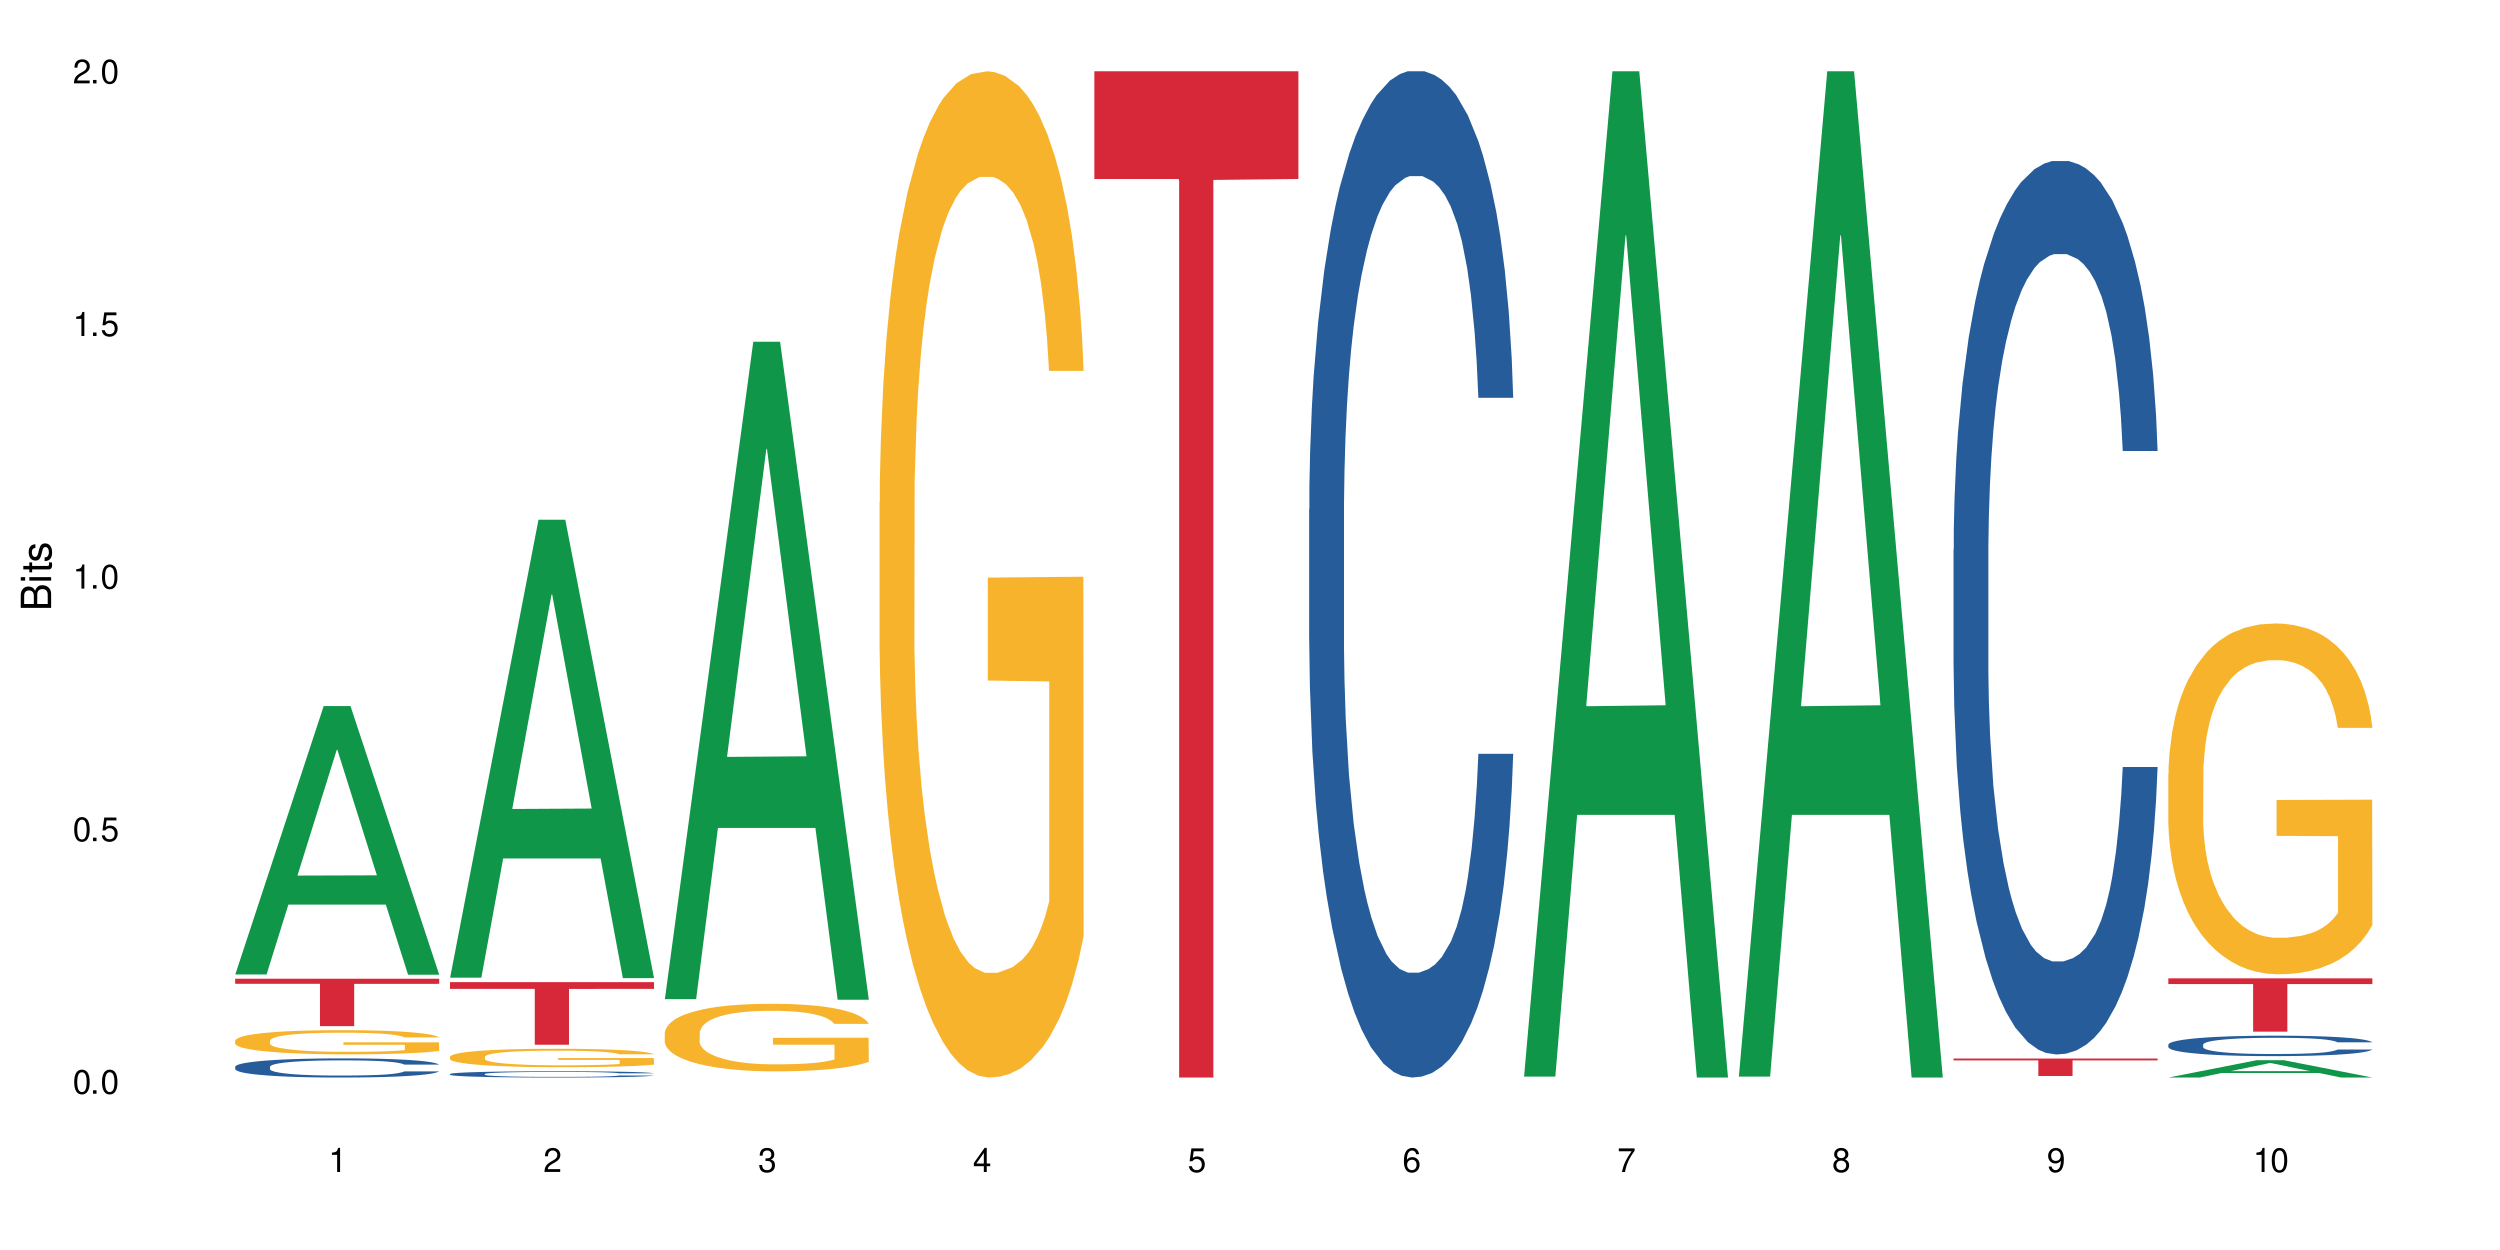 <?xml version="1.0" encoding="UTF-8"?>
<svg xmlns="http://www.w3.org/2000/svg" xmlns:xlink="http://www.w3.org/1999/xlink" width="720" height="360" viewBox="0 0 720 360">
<defs>
<g>
<g id="glyph-0-0">
</g>
<g id="glyph-0-1">
<path d="M 2.641 -6.938 C 2 -6.938 1.422 -6.656 1.078 -6.172 C 0.641 -5.562 0.406 -4.641 0.406 -3.359 C 0.406 -1.016 1.188 0.219 2.641 0.219 C 4.078 0.219 4.859 -1.016 4.859 -3.297 C 4.859 -4.641 4.656 -5.547 4.203 -6.172 C 3.844 -6.656 3.281 -6.938 2.641 -6.938 Z M 2.641 -6.188 C 3.547 -6.188 4 -5.25 4 -3.375 C 4 -1.406 3.562 -0.484 2.625 -0.484 C 1.734 -0.484 1.281 -1.438 1.281 -3.344 C 1.281 -5.25 1.734 -6.188 2.641 -6.188 Z M 2.641 -6.188 "/>
</g>
<g id="glyph-0-2">
<path d="M 1.828 -1 L 0.828 -1 L 0.828 0 L 1.828 0 Z M 1.828 -1 "/>
</g>
<g id="glyph-0-3">
<path d="M 4.562 -6.797 L 1.062 -6.797 L 0.547 -3.094 L 1.328 -3.094 C 1.719 -3.562 2.047 -3.734 2.578 -3.734 C 3.484 -3.734 4.062 -3.109 4.062 -2.094 C 4.062 -1.125 3.484 -0.531 2.578 -0.531 C 1.828 -0.531 1.375 -0.906 1.188 -1.672 L 0.328 -1.672 C 0.453 -1.109 0.547 -0.844 0.75 -0.594 C 1.125 -0.078 1.828 0.219 2.594 0.219 C 3.969 0.219 4.922 -0.781 4.922 -2.219 C 4.922 -3.562 4.031 -4.484 2.719 -4.484 C 2.25 -4.484 1.859 -4.359 1.469 -4.062 L 1.734 -5.969 L 4.562 -5.969 Z M 4.562 -6.797 "/>
</g>
<g id="glyph-0-4">
<path d="M 2.484 -4.938 L 2.484 0 L 3.328 0 L 3.328 -6.938 L 2.766 -6.938 C 2.469 -5.875 2.281 -5.734 0.984 -5.562 L 0.984 -4.938 Z M 2.484 -4.938 "/>
</g>
<g id="glyph-0-5">
<path d="M 4.859 -0.828 L 1.281 -0.828 C 1.359 -1.406 1.672 -1.781 2.5 -2.281 L 3.469 -2.828 C 4.406 -3.344 4.906 -4.062 4.906 -4.906 C 4.906 -5.484 4.672 -6.031 4.266 -6.406 C 3.859 -6.766 3.375 -6.938 2.719 -6.938 C 1.859 -6.938 1.219 -6.625 0.844 -6.031 C 0.609 -5.672 0.5 -5.234 0.484 -4.531 L 1.328 -4.531 C 1.359 -5.016 1.406 -5.281 1.531 -5.516 C 1.75 -5.938 2.188 -6.203 2.703 -6.203 C 3.469 -6.203 4.031 -5.641 4.031 -4.891 C 4.031 -4.344 3.719 -3.859 3.125 -3.516 L 2.234 -3 C 0.812 -2.172 0.406 -1.531 0.328 -0.016 L 4.859 -0.016 Z M 4.859 -0.828 "/>
</g>
<g id="glyph-0-6">
<path d="M 2.125 -3.188 L 2.578 -3.188 C 3.5 -3.188 3.984 -2.766 3.984 -1.922 C 3.984 -1.062 3.469 -0.531 2.594 -0.531 C 1.656 -0.531 1.203 -1 1.156 -2.016 L 0.312 -2.016 C 0.344 -1.453 0.438 -1.094 0.609 -0.781 C 0.953 -0.109 1.625 0.219 2.547 0.219 C 3.953 0.219 4.859 -0.625 4.859 -1.938 C 4.859 -2.828 4.516 -3.297 3.703 -3.594 C 4.344 -3.844 4.656 -4.328 4.656 -5.031 C 4.656 -6.219 3.875 -6.938 2.578 -6.938 C 1.203 -6.938 0.484 -6.172 0.453 -4.703 L 1.297 -4.703 C 1.312 -5.125 1.344 -5.359 1.453 -5.578 C 1.641 -5.969 2.062 -6.203 2.594 -6.203 C 3.344 -6.203 3.797 -5.75 3.797 -5 C 3.797 -4.516 3.609 -4.219 3.25 -4.047 C 3.016 -3.953 2.703 -3.922 2.125 -3.906 Z M 2.125 -3.188 "/>
</g>
<g id="glyph-0-7">
<path d="M 3.141 -1.672 L 3.141 0 L 3.984 0 L 3.984 -1.672 L 4.984 -1.672 L 4.984 -2.438 L 3.984 -2.438 L 3.984 -6.938 L 3.359 -6.938 L 0.266 -2.578 L 0.266 -1.672 Z M 3.141 -2.438 L 1 -2.438 L 3.141 -5.5 Z M 3.141 -2.438 "/>
</g>
<g id="glyph-0-8">
<path d="M 4.781 -5.125 C 4.609 -6.266 3.891 -6.938 2.844 -6.938 C 2.094 -6.938 1.422 -6.578 1.031 -5.953 C 0.594 -5.266 0.406 -4.422 0.406 -3.172 C 0.406 -2 0.578 -1.25 0.984 -0.641 C 1.359 -0.078 1.953 0.219 2.703 0.219 C 3.984 0.219 4.922 -0.75 4.922 -2.094 C 4.922 -3.375 4.062 -4.281 2.844 -4.281 C 2.172 -4.281 1.641 -4.031 1.281 -3.516 C 1.281 -5.234 1.828 -6.188 2.797 -6.188 C 3.391 -6.188 3.797 -5.797 3.938 -5.125 Z M 2.734 -3.531 C 3.547 -3.531 4.062 -2.953 4.062 -2.031 C 4.062 -1.156 3.484 -0.531 2.703 -0.531 C 1.922 -0.531 1.328 -1.188 1.328 -2.078 C 1.328 -2.938 1.906 -3.531 2.734 -3.531 Z M 2.734 -3.531 "/>
</g>
<g id="glyph-0-9">
<path d="M 4.984 -6.797 L 0.438 -6.797 L 0.438 -5.969 L 4.109 -5.969 C 2.5 -3.656 1.828 -2.234 1.328 0 L 2.219 0 C 2.594 -2.172 3.453 -4.047 4.984 -6.094 Z M 4.984 -6.797 "/>
</g>
<g id="glyph-0-10">
<path d="M 3.75 -3.656 C 4.469 -4.094 4.688 -4.438 4.688 -5.078 C 4.688 -6.172 3.844 -6.938 2.641 -6.938 C 1.438 -6.938 0.594 -6.172 0.594 -5.094 C 0.594 -4.438 0.812 -4.094 1.516 -3.656 C 0.734 -3.266 0.359 -2.703 0.359 -1.922 C 0.359 -0.656 1.281 0.219 2.641 0.219 C 3.984 0.219 4.922 -0.656 4.922 -1.922 C 4.922 -2.703 4.531 -3.266 3.75 -3.656 Z M 2.641 -6.188 C 3.359 -6.188 3.812 -5.75 3.812 -5.062 C 3.812 -4.406 3.344 -3.984 2.641 -3.984 C 1.922 -3.984 1.453 -4.406 1.453 -5.078 C 1.453 -5.75 1.922 -6.188 2.641 -6.188 Z M 2.641 -3.266 C 3.484 -3.266 4.062 -2.719 4.062 -1.906 C 4.062 -1.078 3.484 -0.531 2.625 -0.531 C 1.797 -0.531 1.219 -1.094 1.219 -1.906 C 1.219 -2.719 1.781 -3.266 2.641 -3.266 Z M 2.641 -3.266 "/>
</g>
<g id="glyph-0-11">
<path d="M 0.516 -1.578 C 0.672 -0.453 1.406 0.219 2.438 0.219 C 3.188 0.219 3.859 -0.141 4.266 -0.766 C 4.688 -1.453 4.891 -2.297 4.891 -3.547 C 4.891 -4.719 4.703 -5.453 4.312 -6.078 C 3.938 -6.641 3.344 -6.938 2.594 -6.938 C 1.297 -6.938 0.359 -5.969 0.359 -4.625 C 0.359 -3.344 1.234 -2.453 2.453 -2.453 C 3.094 -2.453 3.578 -2.672 4.016 -3.203 C 4 -1.484 3.469 -0.531 2.5 -0.531 C 1.906 -0.531 1.484 -0.906 1.359 -1.578 Z M 2.578 -6.203 C 3.375 -6.203 3.969 -5.531 3.969 -4.641 C 3.969 -3.797 3.391 -3.188 2.547 -3.188 C 1.734 -3.188 1.234 -3.766 1.234 -4.688 C 1.234 -5.562 1.797 -6.203 2.578 -6.203 Z M 2.578 -6.203 "/>
</g>
<g id="glyph-1-0">
</g>
<g id="glyph-1-1">
<path d="M 0 -0.953 L 0 -4.891 C 0 -5.719 -0.234 -6.344 -0.734 -6.797 C -1.188 -7.234 -1.812 -7.469 -2.5 -7.469 C -3.547 -7.469 -4.188 -7 -4.625 -5.875 C -4.984 -6.688 -5.625 -7.094 -6.531 -7.094 C -7.172 -7.094 -7.734 -6.859 -8.141 -6.391 C -8.562 -5.922 -8.75 -5.344 -8.75 -4.5 L -8.75 -0.953 Z M -4.984 -2.062 L -7.766 -2.062 L -7.766 -4.219 C -7.766 -4.844 -7.688 -5.203 -7.453 -5.5 C -7.219 -5.812 -6.859 -5.969 -6.375 -5.969 C -5.891 -5.969 -5.531 -5.812 -5.297 -5.5 C -5.062 -5.203 -4.984 -4.844 -4.984 -4.219 Z M -0.984 -2.062 L -4 -2.062 L -4 -4.781 C -4 -5.766 -3.438 -6.359 -2.484 -6.359 C -1.547 -6.359 -0.984 -5.766 -0.984 -4.781 Z M -0.984 -2.062 "/>
</g>
<g id="glyph-1-2">
<path d="M -6.281 -1.797 L -6.281 -0.797 L 0 -0.797 L 0 -1.797 Z M -8.75 -1.797 L -8.75 -0.797 L -7.484 -0.797 L -7.484 -1.797 Z M -8.75 -1.797 "/>
</g>
<g id="glyph-1-3">
<path d="M -6.281 -3.047 L -6.281 -2.016 L -8.016 -2.016 L -8.016 -1.016 L -6.281 -1.016 L -6.281 -0.172 L -5.469 -0.172 L -5.469 -1.016 L -0.719 -1.016 C -0.078 -1.016 0.281 -1.453 0.281 -2.234 C 0.281 -2.5 0.25 -2.719 0.188 -3.047 L -0.641 -3.047 C -0.609 -2.906 -0.594 -2.766 -0.594 -2.562 C -0.594 -2.141 -0.719 -2.016 -1.156 -2.016 L -5.469 -2.016 L -5.469 -3.047 Z M -6.281 -3.047 "/>
</g>
<g id="glyph-1-4">
<path d="M -4.531 -5.25 C -5.766 -5.25 -6.469 -4.422 -6.469 -2.969 C -6.469 -1.516 -5.719 -0.562 -4.547 -0.562 C -3.562 -0.562 -3.094 -1.062 -2.734 -2.562 L -2.516 -3.484 C -2.344 -4.188 -2.094 -4.469 -1.641 -4.469 C -1.047 -4.469 -0.641 -3.875 -0.641 -3 C -0.641 -2.453 -0.797 -2 -1.062 -1.75 C -1.25 -1.594 -1.422 -1.531 -1.875 -1.469 L -1.875 -0.406 C -0.422 -0.453 0.281 -1.266 0.281 -2.922 C 0.281 -4.5 -0.5 -5.516 -1.719 -5.516 C -2.656 -5.516 -3.172 -4.984 -3.469 -3.734 L -3.703 -2.766 C -3.891 -1.953 -4.156 -1.609 -4.594 -1.609 C -5.188 -1.609 -5.547 -2.125 -5.547 -2.938 C -5.547 -3.75 -5.203 -4.172 -4.531 -4.203 Z M -4.531 -5.25 "/>
</g>
</g>
</defs>
<rect x="-72" y="-36" width="864" height="432" fill="rgb(100%, 100%, 100%)" fill-opacity="1"/>
<path fill-rule="nonzero" fill="rgb(6.275%, 58.824%, 28.235%)" fill-opacity="1" d="M 67.73 280.648 L 67.793 280.574 L 93.223 203.34 L 100.945 203.34 L 126.5 280.723 L 117.52 280.723 L 111.117 260.523 L 83.051 260.523 L 76.773 280.648 L 67.73 280.648 L 85.75 252.168 L 108.543 252.094 L 97.176 215.984 L 97.051 215.91 L 96.926 216.129 L 85.688 252.094 L 85.75 252.168 Z M 67.73 280.648 "/>
<path fill-rule="nonzero" fill="rgb(14.51%, 36.078%, 60%)" fill-opacity="1" d="M 67.73 307.215 L 67.801 307.211 L 67.801 307.09 L 68.02 306.898 L 68.52 306.656 L 69.02 306.488 L 70.312 306.191 L 72.102 305.906 L 73.965 305.684 L 75.328 305.551 L 76.547 305.449 L 79.34 305.266 L 81.133 305.168 L 83.066 305.082 L 85.434 304.996 L 87.152 304.945 L 91.023 304.867 L 93.891 304.832 L 96.113 304.816 L 100.914 304.816 L 103.781 304.836 L 105.859 304.859 L 108.152 304.902 L 110.086 304.945 L 113.457 305.059 L 116.465 305.199 L 117.828 305.281 L 119.977 305.438 L 121.625 305.586 L 122.773 305.719 L 124.062 305.906 L 125.207 306.133 L 126.07 306.391 L 126.5 306.605 L 116.465 306.605 L 115.965 306.402 L 115.391 306.246 L 114.316 306.043 L 113.238 305.895 L 111.734 305.75 L 110.375 305.652 L 108.512 305.559 L 106.863 305.496 L 105.141 305.449 L 103.492 305.422 L 100.34 305.391 L 96.684 305.391 L 95.324 305.402 L 92.527 305.441 L 91.023 305.477 L 88.871 305.547 L 87.367 305.613 L 85.578 305.715 L 84.359 305.801 L 82.852 305.93 L 81.777 306.047 L 80.559 306.211 L 79.844 306.34 L 79.199 306.48 L 78.625 306.645 L 78.195 306.824 L 77.906 307.008 L 77.766 307.191 L 77.766 307.973 L 77.906 308.152 L 78.266 308.367 L 79.199 308.672 L 80.559 308.941 L 82.137 309.152 L 83.641 309.305 L 84.5 309.375 L 85.648 309.453 L 87.441 309.555 L 90.02 309.656 L 91.523 309.695 L 93.816 309.738 L 96.184 309.758 L 99.336 309.758 L 102.133 309.738 L 103.996 309.711 L 105.93 309.672 L 108.582 309.586 L 110.23 309.504 L 111.664 309.41 L 112.738 309.312 L 113.457 309.234 L 114.531 309.078 L 115.391 308.906 L 116.035 308.73 L 116.465 308.559 L 126.5 308.559 L 126.07 308.758 L 125.422 308.957 L 124.777 309.102 L 123.777 309.277 L 122.629 309.434 L 120.98 309.609 L 119.617 309.727 L 117.828 309.852 L 116.18 309.949 L 114.387 310.035 L 111.734 310.137 L 110.016 310.188 L 108.152 310.23 L 105.93 310.273 L 103.137 310.309 L 100.125 310.328 L 97.328 310.332 L 94.32 310.324 L 92.098 310.301 L 89.16 310.258 L 85.504 310.168 L 82.852 310.07 L 80.773 309.973 L 78.984 309.875 L 76.977 309.738 L 74.395 309.516 L 72.82 309.344 L 71.746 309.203 L 70.527 309.008 L 69.664 308.828 L 68.664 308.547 L 67.945 308.188 L 67.73 307.91 Z M 67.73 307.215 "/>
<path fill-rule="nonzero" fill="rgb(96.863%, 70.196%, 16.863%)" fill-opacity="1" d="M 67.73 299.672 L 67.801 299.664 L 67.801 299.539 L 68.09 299.254 L 68.805 298.859 L 69.738 298.535 L 70.742 298.281 L 71.387 298.145 L 72.461 297.957 L 73.395 297.816 L 75.758 297.531 L 78.77 297.262 L 80.418 297.148 L 82.281 297.039 L 84.93 296.918 L 86.148 296.875 L 89.875 296.773 L 94.105 296.711 L 98.762 296.691 L 100.914 296.695 L 103.852 296.723 L 107.863 296.793 L 110.16 296.855 L 111.949 296.918 L 113.812 297.004 L 116.105 297.129 L 118.258 297.281 L 119.977 297.434 L 121.695 297.625 L 123.129 297.828 L 124.348 298.051 L 125.422 298.316 L 126.07 298.539 L 126.5 298.762 L 116.535 298.762 L 115.965 298.539 L 115.32 298.367 L 114.242 298.16 L 113.168 298.008 L 112.094 297.887 L 110.086 297.719 L 108.367 297.617 L 106.215 297.531 L 104.137 297.473 L 101.773 297.434 L 100.34 297.422 L 96.543 297.422 L 93.102 297.465 L 91.094 297.516 L 89.66 297.566 L 87.656 297.664 L 86.438 297.738 L 85.719 297.789 L 83.57 297.988 L 82.137 298.164 L 81.348 298.285 L 80.344 298.477 L 79.629 298.648 L 78.84 298.902 L 78.41 299.094 L 77.836 299.527 L 77.766 300.672 L 77.98 300.91 L 78.41 301.172 L 78.984 301.402 L 79.844 301.645 L 80.703 301.828 L 82.207 302.074 L 83.496 302.242 L 84.5 302.348 L 86.438 302.52 L 87.227 302.578 L 89.09 302.691 L 91.023 302.781 L 93.387 302.855 L 95.18 302.895 L 98.047 302.926 L 101.703 302.926 L 106 302.891 L 108.727 302.84 L 110.59 302.789 L 111.809 302.742 L 113.312 302.672 L 114.387 302.609 L 115.391 302.539 L 116.609 302.43 L 116.609 300.91 L 98.906 300.906 L 98.906 300.195 L 126.426 300.188 L 126.5 302.672 L 124.992 302.844 L 123.129 303.008 L 121.34 303.137 L 119.477 303.246 L 116.824 303.367 L 114.672 303.441 L 111.375 303.531 L 108.367 303.59 L 105.215 303.625 L 102.418 303.645 L 99.121 303.652 L 96.184 303.641 L 93.031 303.602 L 90.52 303.551 L 88.227 303.488 L 85.934 303.402 L 83.066 303.27 L 81.203 303.164 L 79.27 303.027 L 77.336 302.871 L 75.613 302.699 L 74.469 302.566 L 73.32 302.41 L 72.102 302.223 L 70.957 302.004 L 70.098 301.809 L 69.309 301.586 L 68.734 301.375 L 68.16 301.09 L 67.875 300.859 L 67.73 300.664 Z M 67.73 299.672 "/>
<path fill-rule="nonzero" fill="rgb(83.922%, 15.686%, 22.353%)" fill-opacity="1" d="M 67.73 281.883 L 126.5 281.883 L 126.5 283.344 L 102.008 283.359 L 102.008 295.527 L 92.152 295.527 L 92.152 283.371 L 92.008 283.344 L 67.73 283.344 Z M 67.73 281.883 "/>
<path fill-rule="nonzero" fill="rgb(6.275%, 58.824%, 28.235%)" fill-opacity="1" d="M 129.594 281.574 L 129.656 281.449 L 155.082 149.688 L 162.805 149.688 L 188.359 281.699 L 179.383 281.699 L 172.977 247.238 L 144.91 247.238 L 138.633 281.574 L 129.594 281.574 L 147.613 232.984 L 170.402 232.859 L 159.039 171.254 L 158.914 171.133 L 158.789 171.504 L 147.547 232.859 L 147.613 232.984 Z M 129.594 281.574 "/>
<path fill-rule="nonzero" fill="rgb(14.51%, 36.078%, 60%)" fill-opacity="1" d="M 129.594 309.312 L 129.664 309.309 L 129.664 309.27 L 129.879 309.207 L 130.379 309.129 L 130.883 309.074 L 132.172 308.977 L 133.965 308.883 L 135.828 308.809 L 137.188 308.766 L 138.406 308.734 L 141.203 308.672 L 142.992 308.641 L 144.93 308.613 L 147.293 308.586 L 149.016 308.566 L 152.883 308.543 L 155.75 308.531 L 157.973 308.523 L 162.773 308.523 L 165.641 308.531 L 167.719 308.539 L 170.012 308.555 L 171.949 308.566 L 175.316 308.605 L 178.324 308.652 L 179.688 308.676 L 181.836 308.727 L 183.484 308.777 L 184.633 308.82 L 185.922 308.883 L 187.07 308.957 L 187.93 309.039 L 188.359 309.113 L 178.324 309.113 L 177.824 309.047 L 177.25 308.992 L 176.176 308.926 L 175.102 308.879 L 173.598 308.832 L 172.234 308.801 L 170.371 308.77 L 168.723 308.746 L 167.004 308.734 L 165.355 308.723 L 162.199 308.715 L 157.184 308.715 L 154.391 308.73 L 152.883 308.742 L 150.734 308.766 L 149.23 308.785 L 147.438 308.82 L 146.219 308.848 L 144.715 308.891 L 143.641 308.93 L 142.422 308.984 L 141.703 309.023 L 141.059 309.07 L 140.484 309.125 L 140.055 309.184 L 139.77 309.242 L 139.625 309.305 L 139.625 309.559 L 139.77 309.617 L 140.129 309.688 L 141.059 309.789 L 142.422 309.875 L 143.996 309.945 L 145.504 309.996 L 146.363 310.02 L 147.508 310.047 L 149.301 310.078 L 151.879 310.109 L 153.387 310.125 L 155.68 310.137 L 158.043 310.145 L 161.199 310.145 L 163.992 310.137 L 165.855 310.129 L 167.789 310.117 L 170.441 310.09 L 172.09 310.062 L 173.523 310.031 L 174.598 310 L 175.316 309.973 L 176.391 309.922 L 177.25 309.863 L 177.895 309.809 L 178.324 309.75 L 188.359 309.75 L 187.93 309.816 L 187.285 309.883 L 186.641 309.93 L 185.637 309.988 L 184.488 310.039 L 182.84 310.098 L 181.48 310.133 L 179.688 310.176 L 178.039 310.207 L 176.246 310.234 L 173.598 310.27 L 171.875 310.285 L 170.012 310.301 L 167.789 310.312 L 164.996 310.324 L 161.984 310.332 L 159.191 310.332 L 156.18 310.328 L 153.957 310.324 L 151.02 310.309 L 147.367 310.277 L 144.715 310.246 L 142.637 310.215 L 140.844 310.184 L 138.836 310.137 L 136.258 310.066 L 134.68 310.008 L 133.605 309.961 L 132.387 309.898 L 131.527 309.84 L 130.523 309.746 L 129.809 309.629 L 129.594 309.539 Z M 129.594 309.312 "/>
<path fill-rule="nonzero" fill="rgb(96.863%, 70.196%, 16.863%)" fill-opacity="1" d="M 129.594 304.32 L 129.664 304.316 L 129.664 304.219 L 129.949 304 L 130.668 303.699 L 131.598 303.449 L 132.602 303.258 L 133.246 303.152 L 134.32 303.008 L 135.254 302.902 L 137.617 302.684 L 140.629 302.48 L 142.277 302.391 L 144.141 302.309 L 146.793 302.215 L 148.012 302.184 L 151.738 302.105 L 155.965 302.055 L 160.625 302.043 L 162.773 302.047 L 165.711 302.066 L 169.727 302.121 L 172.02 302.168 L 173.812 302.215 L 175.676 302.281 L 177.969 302.375 L 180.117 302.492 L 181.836 302.609 L 183.559 302.754 L 184.992 302.91 L 186.211 303.082 L 187.285 303.285 L 187.93 303.457 L 188.359 303.625 L 178.398 303.625 L 177.824 303.457 L 177.18 303.324 L 176.105 303.164 L 175.031 303.047 L 173.953 302.953 L 171.949 302.828 L 170.227 302.75 L 168.078 302.684 L 166 302.641 L 163.633 302.609 L 162.199 302.602 L 158.402 302.602 L 154.961 302.633 L 152.957 302.672 L 151.523 302.711 L 149.516 302.785 L 148.297 302.844 L 147.582 302.883 L 145.43 303.031 L 143.996 303.168 L 143.207 303.262 L 142.207 303.406 L 141.488 303.539 L 140.699 303.73 L 140.27 303.879 L 139.695 304.207 L 139.625 305.082 L 139.84 305.266 L 140.27 305.465 L 140.844 305.641 L 141.703 305.824 L 142.562 305.969 L 144.07 306.156 L 145.359 306.281 L 146.363 306.363 L 148.297 306.496 L 149.086 306.539 L 150.949 306.629 L 152.883 306.695 L 155.25 306.754 L 157.039 306.781 L 159.906 306.809 L 163.562 306.809 L 167.863 306.777 L 170.586 306.738 L 172.449 306.699 L 173.668 306.668 L 175.172 306.613 L 176.246 306.562 L 177.25 306.512 L 178.469 306.43 L 178.469 305.266 L 160.766 305.262 L 160.766 304.719 L 188.289 304.715 L 188.359 306.613 L 186.855 306.742 L 184.992 306.871 L 183.199 306.969 L 181.336 307.051 L 178.684 307.141 L 176.535 307.199 L 173.238 307.27 L 170.227 307.312 L 167.074 307.34 L 164.277 307.355 L 160.984 307.359 L 158.043 307.352 L 154.891 307.32 L 152.383 307.285 L 150.09 307.234 L 147.797 307.172 L 144.93 307.07 L 143.066 306.988 L 141.129 306.887 L 139.195 306.762 L 137.477 306.633 L 136.328 306.531 L 135.184 306.414 L 133.965 306.27 L 132.816 306.102 L 131.957 305.953 L 131.168 305.781 L 130.594 305.621 L 130.023 305.402 L 129.734 305.227 L 129.594 305.078 Z M 129.594 304.32 "/>
<path fill-rule="nonzero" fill="rgb(83.922%, 15.686%, 22.353%)" fill-opacity="1" d="M 129.594 282.863 L 188.359 282.863 L 188.359 284.789 L 163.867 284.809 L 163.867 300.879 L 154.012 300.879 L 154.012 284.824 L 153.871 284.789 L 129.594 284.789 Z M 129.594 282.863 "/>
<path fill-rule="nonzero" fill="rgb(6.275%, 58.824%, 28.235%)" fill-opacity="1" d="M 191.453 287.742 L 191.516 287.566 L 216.945 98.414 L 224.668 98.414 L 250.219 287.922 L 241.242 287.922 L 234.84 238.453 L 206.773 238.453 L 200.492 287.742 L 191.453 287.742 L 209.473 217.988 L 232.266 217.812 L 220.898 129.375 L 220.773 129.195 L 220.648 129.73 L 209.41 217.812 L 209.473 217.988 Z M 191.453 287.742 "/>
<path fill-rule="nonzero" fill="rgb(96.863%, 70.196%, 16.863%)" fill-opacity="1" d="M 191.453 297.422 L 191.523 297.406 L 191.523 297.051 L 191.812 296.25 L 192.527 295.148 L 193.461 294.242 L 194.461 293.531 L 195.109 293.156 L 196.184 292.625 L 197.113 292.23 L 199.48 291.434 L 202.488 290.684 L 204.137 290.367 L 206 290.062 L 208.652 289.727 L 209.871 289.602 L 213.598 289.316 L 217.828 289.137 L 222.484 289.086 L 224.637 289.102 L 227.574 289.176 L 231.586 289.371 L 233.879 289.547 L 235.672 289.727 L 237.535 289.957 L 239.828 290.312 L 241.98 290.738 L 243.699 291.164 L 245.418 291.699 L 246.852 292.27 L 248.07 292.891 L 249.145 293.637 L 249.789 294.258 L 250.219 294.883 L 240.258 294.883 L 239.684 294.258 L 239.039 293.777 L 237.965 293.191 L 236.891 292.766 L 235.816 292.43 L 233.809 291.965 L 232.09 291.68 L 229.938 291.434 L 227.859 291.273 L 225.496 291.164 L 224.062 291.129 L 220.262 291.129 L 216.824 291.254 L 214.816 291.398 L 213.383 291.539 L 211.375 291.805 L 210.156 292.02 L 209.441 292.16 L 207.293 292.711 L 205.859 293.211 L 205.07 293.547 L 204.066 294.082 L 203.348 294.562 L 202.562 295.273 L 202.133 295.805 L 201.559 297.016 L 201.484 300.215 L 201.703 300.891 L 202.133 301.621 L 202.703 302.262 L 203.566 302.934 L 204.426 303.449 L 205.93 304.145 L 207.219 304.605 L 208.223 304.91 L 210.156 305.391 L 210.945 305.551 L 212.809 305.867 L 214.746 306.117 L 217.109 306.332 L 218.902 306.438 L 221.77 306.527 L 225.422 306.527 L 229.723 306.422 L 232.445 306.277 L 234.309 306.137 L 235.527 306.012 L 237.035 305.816 L 238.109 305.637 L 239.113 305.441 L 240.332 305.141 L 240.332 300.891 L 222.629 300.871 L 222.629 298.883 L 250.148 298.863 L 250.219 305.816 L 248.715 306.297 L 246.852 306.758 L 245.059 307.113 L 243.195 307.414 L 240.547 307.754 L 238.395 307.969 L 235.098 308.215 L 232.09 308.375 L 228.934 308.484 L 226.141 308.535 L 222.844 308.555 L 219.906 308.52 L 216.75 308.41 L 214.242 308.27 L 211.949 308.09 L 209.656 307.859 L 206.789 307.488 L 204.926 307.184 L 202.992 306.812 L 201.055 306.367 L 199.336 305.887 L 198.191 305.512 L 197.043 305.086 L 195.824 304.555 L 194.68 303.949 L 193.816 303.398 L 193.031 302.777 L 192.457 302.188 L 191.883 301.387 L 191.598 300.75 L 191.453 300.199 Z M 191.453 297.422 "/>
<path fill-rule="nonzero" fill="rgb(96.863%, 70.196%, 16.863%)" fill-opacity="1" d="M 253.312 144.652 L 253.387 144.387 L 253.387 139.094 L 253.672 127.184 L 254.387 110.777 L 255.32 97.277 L 256.324 86.691 L 256.969 81.133 L 258.043 73.195 L 258.977 67.371 L 261.34 55.461 L 264.352 44.348 L 266 39.582 L 267.863 35.082 L 270.516 30.055 L 271.73 28.203 L 275.461 23.965 L 279.688 21.32 L 284.348 20.527 L 286.496 20.789 L 289.434 21.848 L 293.449 24.762 L 295.742 27.406 L 297.531 30.055 L 299.395 33.496 L 301.691 38.789 L 303.84 45.141 L 305.559 51.492 L 307.281 59.43 L 308.715 67.902 L 309.93 77.164 L 311.008 88.281 L 311.652 97.543 L 312.082 106.805 L 302.121 106.805 L 301.547 97.543 L 300.902 90.398 L 299.824 81.664 L 298.75 75.312 L 297.676 70.281 L 295.668 63.402 L 293.949 59.168 L 291.801 55.461 L 289.723 53.078 L 287.355 51.492 L 285.922 50.961 L 282.125 50.961 L 278.684 52.816 L 276.676 54.934 L 275.242 57.051 L 273.238 61.02 L 272.02 64.195 L 271.301 66.312 L 269.152 74.516 L 267.719 81.93 L 266.93 86.957 L 265.926 94.898 L 265.211 102.043 L 264.422 112.629 L 263.992 120.57 L 263.418 138.566 L 263.348 186.207 L 263.562 196.262 L 263.992 207.113 L 264.566 216.641 L 265.426 226.699 L 266.285 234.375 L 267.789 244.695 L 269.082 251.578 L 270.082 256.078 L 272.02 263.223 L 272.809 265.605 L 274.672 270.367 L 276.605 274.074 L 278.973 277.25 L 280.762 278.836 L 283.629 280.16 L 287.285 280.16 L 291.586 278.574 L 294.309 276.457 L 296.172 274.34 L 297.391 272.484 L 298.895 269.574 L 299.969 266.926 L 300.973 264.016 L 302.191 259.516 L 302.191 196.262 L 284.488 195.996 L 284.488 166.355 L 312.008 166.09 L 312.082 269.574 L 310.578 276.719 L 308.715 283.602 L 306.922 288.895 L 305.059 293.395 L 302.406 298.422 L 300.258 301.598 L 296.961 305.305 L 293.949 307.688 L 290.797 309.273 L 288 310.066 L 284.703 310.332 L 281.766 309.805 L 278.613 308.215 L 276.105 306.098 L 273.812 303.453 L 271.516 300.012 L 268.652 294.453 L 266.789 289.953 L 264.852 284.395 L 262.918 277.777 L 261.195 270.633 L 260.051 265.074 L 258.902 258.723 L 257.684 250.781 L 256.539 241.785 L 255.68 233.578 L 254.891 224.316 L 254.316 215.582 L 253.742 203.672 L 253.457 194.145 L 253.312 185.941 Z M 253.312 144.652 "/>
<path fill-rule="nonzero" fill="rgb(83.922%, 15.686%, 22.353%)" fill-opacity="1" d="M 315.176 20.527 L 373.941 20.527 L 373.941 51.547 L 349.449 51.82 L 349.449 310.332 L 339.594 310.332 L 339.594 52.094 L 339.453 51.547 L 315.176 51.547 Z M 315.176 20.527 "/>
<path fill-rule="nonzero" fill="rgb(14.51%, 36.078%, 60%)" fill-opacity="1" d="M 377.035 146.621 L 377.105 146.355 L 377.105 140 L 377.32 129.934 L 377.824 117.215 L 378.324 108.477 L 379.617 92.844 L 381.406 77.746 L 383.27 66.09 L 384.633 59.203 L 385.852 53.902 L 388.645 44.102 L 390.438 39.07 L 392.371 34.566 L 394.738 30.062 L 396.457 27.414 L 400.328 23.176 L 403.195 21.32 L 405.414 20.527 L 410.219 20.527 L 413.086 21.586 L 415.164 22.91 L 417.457 25.031 L 419.391 27.414 L 422.758 33.242 L 425.77 40.66 L 427.133 44.898 L 429.281 53.109 L 430.93 61.055 L 432.078 67.945 L 433.367 77.746 L 434.512 89.668 L 435.375 103.176 L 435.805 114.566 L 425.77 114.566 L 425.27 103.973 L 424.695 95.758 L 423.621 84.898 L 422.543 77.215 L 421.039 69.535 L 419.68 64.5 L 417.816 59.469 L 416.168 56.289 L 414.445 53.902 L 412.797 52.316 L 409.645 50.727 L 405.988 50.727 L 404.629 51.254 L 401.832 53.375 L 400.328 55.23 L 398.176 58.938 L 396.672 62.383 L 394.879 67.68 L 393.664 72.184 L 392.156 79.07 L 391.082 85.164 L 389.863 93.906 L 389.148 100.527 L 388.504 107.945 L 387.93 116.688 L 387.5 125.957 L 387.211 135.762 L 387.07 145.297 L 387.07 186.355 L 387.211 195.895 L 387.57 207.02 L 388.504 223.18 L 389.863 237.219 L 391.441 248.344 L 392.945 256.293 L 393.805 260 L 394.953 264.238 L 396.742 269.535 L 399.324 274.836 L 400.828 276.953 L 403.121 279.074 L 405.488 280.133 L 408.641 280.133 L 411.438 279.074 L 413.301 277.75 L 415.234 275.629 L 417.887 271.125 L 419.535 266.887 L 420.969 261.855 L 422.043 256.82 L 422.758 252.582 L 423.836 244.371 L 424.695 235.363 L 425.34 226.094 L 425.77 217.086 L 435.805 217.086 L 435.375 227.684 L 434.727 238.012 L 434.082 245.695 L 433.078 254.969 L 431.934 263.18 L 430.285 272.449 L 428.922 278.543 L 427.133 285.168 L 425.484 290.199 L 423.691 294.703 L 421.039 300 L 419.32 302.648 L 417.457 305.035 L 415.234 307.152 L 412.438 309.008 L 409.43 310.066 L 406.633 310.332 L 403.625 309.801 L 401.402 308.742 L 398.465 306.359 L 394.809 301.59 L 392.156 296.559 L 390.078 291.523 L 388.289 286.227 L 386.281 279.074 L 383.699 267.418 L 382.125 258.41 L 381.047 250.992 L 379.832 240.664 L 378.969 231.391 L 377.969 216.555 L 377.25 197.746 L 377.035 183.18 Z M 377.035 146.621 "/>
<path fill-rule="nonzero" fill="rgb(6.275%, 58.824%, 28.235%)" fill-opacity="1" d="M 438.895 310.059 L 438.957 309.789 L 464.387 20.527 L 472.109 20.527 L 497.664 310.332 L 488.688 310.332 L 482.281 234.684 L 454.215 234.684 L 447.938 310.059 L 438.895 310.059 L 456.914 203.391 L 479.707 203.117 L 468.344 67.875 L 468.219 67.602 L 468.09 68.418 L 456.852 203.117 L 456.914 203.391 Z M 438.895 310.059 "/>
<path fill-rule="nonzero" fill="rgb(6.275%, 58.824%, 28.235%)" fill-opacity="1" d="M 500.758 310.059 L 500.82 309.789 L 526.25 20.527 L 533.973 20.527 L 559.523 310.332 L 550.547 310.332 L 544.141 234.684 L 516.078 234.684 L 509.797 310.059 L 500.758 310.059 L 518.777 203.391 L 541.566 203.117 L 530.203 67.875 L 530.078 67.602 L 529.953 68.418 L 518.715 203.117 L 518.777 203.391 Z M 500.758 310.059 "/>
<path fill-rule="nonzero" fill="rgb(14.51%, 36.078%, 60%)" fill-opacity="1" d="M 562.617 158.34 L 562.691 158.105 L 562.691 152.461 L 562.906 143.52 L 563.406 132.23 L 563.906 124.469 L 565.199 110.594 L 566.988 97.188 L 568.852 86.836 L 570.215 80.723 L 571.434 76.02 L 574.227 67.316 L 576.02 62.848 L 577.953 58.848 L 580.32 54.852 L 582.039 52.5 L 585.91 48.734 L 588.777 47.09 L 591 46.383 L 595.801 46.383 L 598.668 47.324 L 600.746 48.5 L 603.039 50.383 L 604.973 52.5 L 608.344 57.672 L 611.352 64.258 L 612.715 68.023 L 614.863 75.312 L 616.512 82.367 L 617.66 88.484 L 618.949 97.188 L 620.098 107.77 L 620.957 119.766 L 621.387 129.879 L 611.352 129.879 L 610.852 120.473 L 610.277 113.18 L 609.203 103.539 L 608.129 96.715 L 606.621 89.895 L 605.262 85.426 L 603.398 80.957 L 601.75 78.137 L 600.027 76.02 L 598.379 74.605 L 595.227 73.195 L 591.57 73.195 L 590.211 73.668 L 587.414 75.547 L 585.91 77.195 L 583.762 80.488 L 582.254 83.547 L 580.465 88.25 L 579.246 92.246 L 577.738 98.363 L 576.664 103.773 L 575.445 111.535 L 574.73 117.414 L 574.086 124 L 573.512 131.762 L 573.082 139.992 L 572.793 148.695 L 572.652 157.164 L 572.652 193.621 L 572.793 202.086 L 573.152 211.965 L 574.086 226.312 L 575.445 238.777 L 577.023 248.656 L 578.527 255.711 L 579.387 259.004 L 580.535 262.77 L 582.328 267.473 L 584.906 272.176 L 586.41 274.059 L 588.707 275.941 L 591.07 276.879 L 594.223 276.879 L 597.02 275.941 L 598.883 274.766 L 600.816 272.883 L 603.469 268.883 L 605.117 265.121 L 606.551 260.652 L 607.625 256.184 L 608.344 252.418 L 609.418 245.129 L 610.277 237.133 L 610.922 228.898 L 611.352 220.902 L 621.387 220.902 L 620.957 230.312 L 620.312 239.484 L 619.664 246.305 L 618.664 254.535 L 617.516 261.828 L 615.867 270.059 L 614.504 275.469 L 612.715 281.348 L 611.066 285.816 L 609.273 289.816 L 606.621 294.52 L 604.902 296.871 L 603.039 298.988 L 600.816 300.871 L 598.023 302.516 L 595.012 303.457 L 592.219 303.695 L 589.207 303.223 L 586.984 302.281 L 584.047 300.164 L 580.391 295.934 L 577.738 291.465 L 575.66 286.996 L 573.871 282.289 L 571.863 275.941 L 569.281 265.59 L 567.707 257.594 L 566.633 251.008 L 565.414 241.836 L 564.555 233.605 L 563.551 220.434 L 562.832 203.734 L 562.617 190.797 Z M 562.617 158.34 "/>
<path fill-rule="nonzero" fill="rgb(83.922%, 15.686%, 22.353%)" fill-opacity="1" d="M 562.617 304.859 L 621.387 304.859 L 621.387 305.395 L 596.895 305.402 L 596.895 309.891 L 587.039 309.891 L 587.039 305.406 L 586.895 305.395 L 562.617 305.395 Z M 562.617 304.859 "/>
<path fill-rule="nonzero" fill="rgb(6.275%, 58.824%, 28.235%)" fill-opacity="1" d="M 624.48 310.328 L 624.543 310.324 L 649.969 305.328 L 657.691 305.328 L 683.246 310.332 L 674.27 310.332 L 667.863 309.027 L 639.797 309.027 L 633.52 310.328 L 624.48 310.328 L 642.5 308.484 L 665.289 308.48 L 653.926 306.145 L 653.801 306.141 L 653.676 306.156 L 642.438 308.48 L 642.5 308.484 Z M 624.48 310.328 "/>
<path fill-rule="nonzero" fill="rgb(14.51%, 36.078%, 60%)" fill-opacity="1" d="M 624.48 300.84 L 624.551 300.836 L 624.551 300.707 L 624.766 300.5 L 625.266 300.242 L 625.77 300.066 L 627.059 299.75 L 628.852 299.441 L 630.715 299.207 L 632.074 299.066 L 633.293 298.957 L 636.09 298.758 L 637.879 298.656 L 639.816 298.566 L 642.18 298.473 L 643.902 298.418 L 647.77 298.332 L 650.637 298.297 L 652.859 298.281 L 657.66 298.281 L 660.527 298.301 L 662.605 298.328 L 664.898 298.371 L 666.836 298.418 L 670.203 298.539 L 673.215 298.688 L 674.574 298.773 L 676.727 298.941 L 678.375 299.102 L 679.52 299.242 L 680.809 299.441 L 681.957 299.684 L 682.816 299.957 L 683.246 300.191 L 673.215 300.191 L 672.711 299.973 L 672.137 299.809 L 671.062 299.586 L 669.988 299.43 L 668.484 299.273 L 667.121 299.172 L 665.258 299.07 L 663.609 299.008 L 661.891 298.957 L 660.242 298.926 L 657.086 298.895 L 653.434 298.895 L 652.07 298.902 L 649.277 298.945 L 647.77 298.984 L 645.621 299.059 L 644.117 299.129 L 642.324 299.238 L 641.105 299.328 L 639.602 299.469 L 638.527 299.594 L 637.309 299.77 L 636.59 299.906 L 635.945 300.055 L 635.371 300.234 L 634.941 300.422 L 634.656 300.621 L 634.512 300.812 L 634.512 301.648 L 634.656 301.84 L 635.016 302.066 L 635.945 302.395 L 637.309 302.68 L 638.883 302.906 L 640.391 303.066 L 641.25 303.145 L 642.395 303.23 L 644.188 303.336 L 646.766 303.445 L 648.273 303.488 L 650.566 303.531 L 652.93 303.551 L 656.086 303.551 L 658.879 303.531 L 660.742 303.504 L 662.68 303.461 L 665.328 303.367 L 666.977 303.281 L 668.41 303.18 L 669.488 303.078 L 670.203 302.992 L 671.277 302.824 L 672.137 302.641 L 672.781 302.453 L 673.215 302.27 L 683.246 302.27 L 682.816 302.488 L 682.172 302.695 L 681.527 302.852 L 680.523 303.039 L 679.375 303.207 L 677.727 303.395 L 676.367 303.52 L 674.574 303.652 L 672.926 303.758 L 671.133 303.848 L 668.484 303.953 L 666.762 304.008 L 664.898 304.059 L 662.68 304.102 L 659.883 304.137 L 656.871 304.16 L 654.078 304.164 L 651.066 304.152 L 648.848 304.133 L 645.906 304.086 L 642.254 303.988 L 639.602 303.887 L 637.523 303.781 L 635.73 303.676 L 633.723 303.531 L 631.145 303.293 L 629.566 303.109 L 628.492 302.961 L 627.273 302.75 L 626.414 302.562 L 625.41 302.262 L 624.695 301.879 L 624.48 301.582 Z M 624.48 300.84 "/>
<path fill-rule="nonzero" fill="rgb(96.863%, 70.196%, 16.863%)" fill-opacity="1" d="M 624.48 222.828 L 624.551 222.738 L 624.551 220.891 L 624.836 216.738 L 625.555 211.02 L 626.484 206.312 L 627.488 202.621 L 628.133 200.684 L 629.207 197.914 L 630.141 195.887 L 632.504 191.734 L 635.516 187.855 L 637.164 186.195 L 639.027 184.629 L 641.68 182.875 L 642.898 182.227 L 646.625 180.75 L 650.852 179.828 L 655.512 179.551 L 657.66 179.645 L 660.598 180.012 L 664.613 181.027 L 666.906 181.949 L 668.699 182.875 L 670.562 184.074 L 672.855 185.918 L 675.004 188.133 L 676.727 190.348 L 678.445 193.117 L 679.879 196.07 L 681.098 199.301 L 682.172 203.176 L 682.816 206.406 L 683.246 209.633 L 673.285 209.633 L 672.711 206.406 L 672.066 203.914 L 670.992 200.867 L 669.918 198.652 L 668.84 196.898 L 666.836 194.5 L 665.113 193.023 L 662.965 191.734 L 660.887 190.902 L 658.52 190.348 L 657.086 190.164 L 653.289 190.164 L 649.848 190.809 L 647.844 191.547 L 646.41 192.285 L 644.402 193.672 L 643.184 194.777 L 642.469 195.516 L 640.316 198.375 L 638.883 200.961 L 638.098 202.715 L 637.094 205.48 L 636.375 207.973 L 635.586 211.664 L 635.156 214.434 L 634.586 220.707 L 634.512 237.316 L 634.727 240.824 L 635.156 244.605 L 635.73 247.93 L 636.59 251.438 L 637.449 254.113 L 638.957 257.711 L 640.246 260.109 L 641.25 261.68 L 643.184 264.172 L 643.973 265 L 645.836 266.66 L 647.77 267.953 L 650.137 269.062 L 651.926 269.613 L 654.793 270.074 L 658.449 270.074 L 662.75 269.523 L 665.473 268.785 L 667.336 268.047 L 668.555 267.398 L 670.059 266.383 L 671.133 265.461 L 672.137 264.445 L 673.355 262.879 L 673.355 240.824 L 655.656 240.73 L 655.656 230.398 L 683.176 230.305 L 683.246 266.383 L 681.742 268.875 L 679.879 271.273 L 678.086 273.121 L 676.223 274.691 L 673.57 276.441 L 671.422 277.551 L 668.125 278.844 L 665.113 279.672 L 661.961 280.227 L 659.168 280.504 L 655.871 280.594 L 652.93 280.41 L 649.777 279.855 L 647.27 279.117 L 644.977 278.195 L 642.684 276.996 L 639.816 275.059 L 637.953 273.488 L 636.016 271.551 L 634.082 269.246 L 632.363 266.754 L 631.215 264.816 L 630.07 262.602 L 628.852 259.832 L 627.703 256.695 L 626.844 253.836 L 626.055 250.605 L 625.48 247.559 L 624.91 243.406 L 624.621 240.086 L 624.48 237.227 Z M 624.48 222.828 "/>
<path fill-rule="nonzero" fill="rgb(83.922%, 15.686%, 22.353%)" fill-opacity="1" d="M 624.48 281.758 L 683.246 281.758 L 683.246 283.402 L 658.754 283.418 L 658.754 297.117 L 648.898 297.117 L 648.898 283.434 L 648.758 283.402 L 624.48 283.402 Z M 624.48 281.758 "/>
<g fill="rgb(0%, 0%, 0%)" fill-opacity="1">
<use xlink:href="#glyph-0-1" x="20.965" y="314.993"/>
<use xlink:href="#glyph-0-2" x="25.965" y="314.993"/>
<use xlink:href="#glyph-0-1" x="28.965" y="314.993"/>
</g>
<g fill="rgb(0%, 0%, 0%)" fill-opacity="1">
<use xlink:href="#glyph-0-1" x="20.965" y="242.251"/>
<use xlink:href="#glyph-0-2" x="25.965" y="242.251"/>
<use xlink:href="#glyph-0-3" x="28.965" y="242.251"/>
</g>
<g fill="rgb(0%, 0%, 0%)" fill-opacity="1">
<use xlink:href="#glyph-0-4" x="20.965" y="169.509"/>
<use xlink:href="#glyph-0-2" x="25.965" y="169.509"/>
<use xlink:href="#glyph-0-1" x="28.965" y="169.509"/>
</g>
<g fill="rgb(0%, 0%, 0%)" fill-opacity="1">
<use xlink:href="#glyph-0-4" x="20.965" y="96.767"/>
<use xlink:href="#glyph-0-2" x="25.965" y="96.767"/>
<use xlink:href="#glyph-0-3" x="28.965" y="96.767"/>
</g>
<g fill="rgb(0%, 0%, 0%)" fill-opacity="1">
<use xlink:href="#glyph-0-5" x="20.965" y="24.024"/>
<use xlink:href="#glyph-0-2" x="25.965" y="24.024"/>
<use xlink:href="#glyph-0-1" x="28.965" y="24.024"/>
</g>
<g fill="rgb(0%, 0%, 0%)" fill-opacity="1">
<use xlink:href="#glyph-0-4" x="94.613" y="337.532"/>
</g>
<g fill="rgb(0%, 0%, 0%)" fill-opacity="1">
<use xlink:href="#glyph-0-5" x="156.477" y="337.532"/>
</g>
<g fill="rgb(0%, 0%, 0%)" fill-opacity="1">
<use xlink:href="#glyph-0-6" x="218.336" y="337.532"/>
</g>
<g fill="rgb(0%, 0%, 0%)" fill-opacity="1">
<use xlink:href="#glyph-0-7" x="280.199" y="337.532"/>
</g>
<g fill="rgb(0%, 0%, 0%)" fill-opacity="1">
<use xlink:href="#glyph-0-3" x="342.059" y="337.532"/>
</g>
<g fill="rgb(0%, 0%, 0%)" fill-opacity="1">
<use xlink:href="#glyph-0-8" x="403.918" y="337.532"/>
</g>
<g fill="rgb(0%, 0%, 0%)" fill-opacity="1">
<use xlink:href="#glyph-0-9" x="465.781" y="337.532"/>
</g>
<g fill="rgb(0%, 0%, 0%)" fill-opacity="1">
<use xlink:href="#glyph-0-10" x="527.641" y="337.532"/>
</g>
<g fill="rgb(0%, 0%, 0%)" fill-opacity="1">
<use xlink:href="#glyph-0-11" x="589.5" y="337.532"/>
</g>
<g fill="rgb(0%, 0%, 0%)" fill-opacity="1">
<use xlink:href="#glyph-0-4" x="648.863" y="337.532"/>
<use xlink:href="#glyph-0-1" x="653.863" y="337.532"/>
</g>
<g fill="rgb(0%, 0%, 0%)" fill-opacity="1">
<use xlink:href="#glyph-1-1" x="14.725" y="176.012"/>
<use xlink:href="#glyph-1-2" x="14.725" y="168.012"/>
<use xlink:href="#glyph-1-3" x="14.725" y="165.012"/>
<use xlink:href="#glyph-1-4" x="14.725" y="162.012"/>
</g>
</svg>
